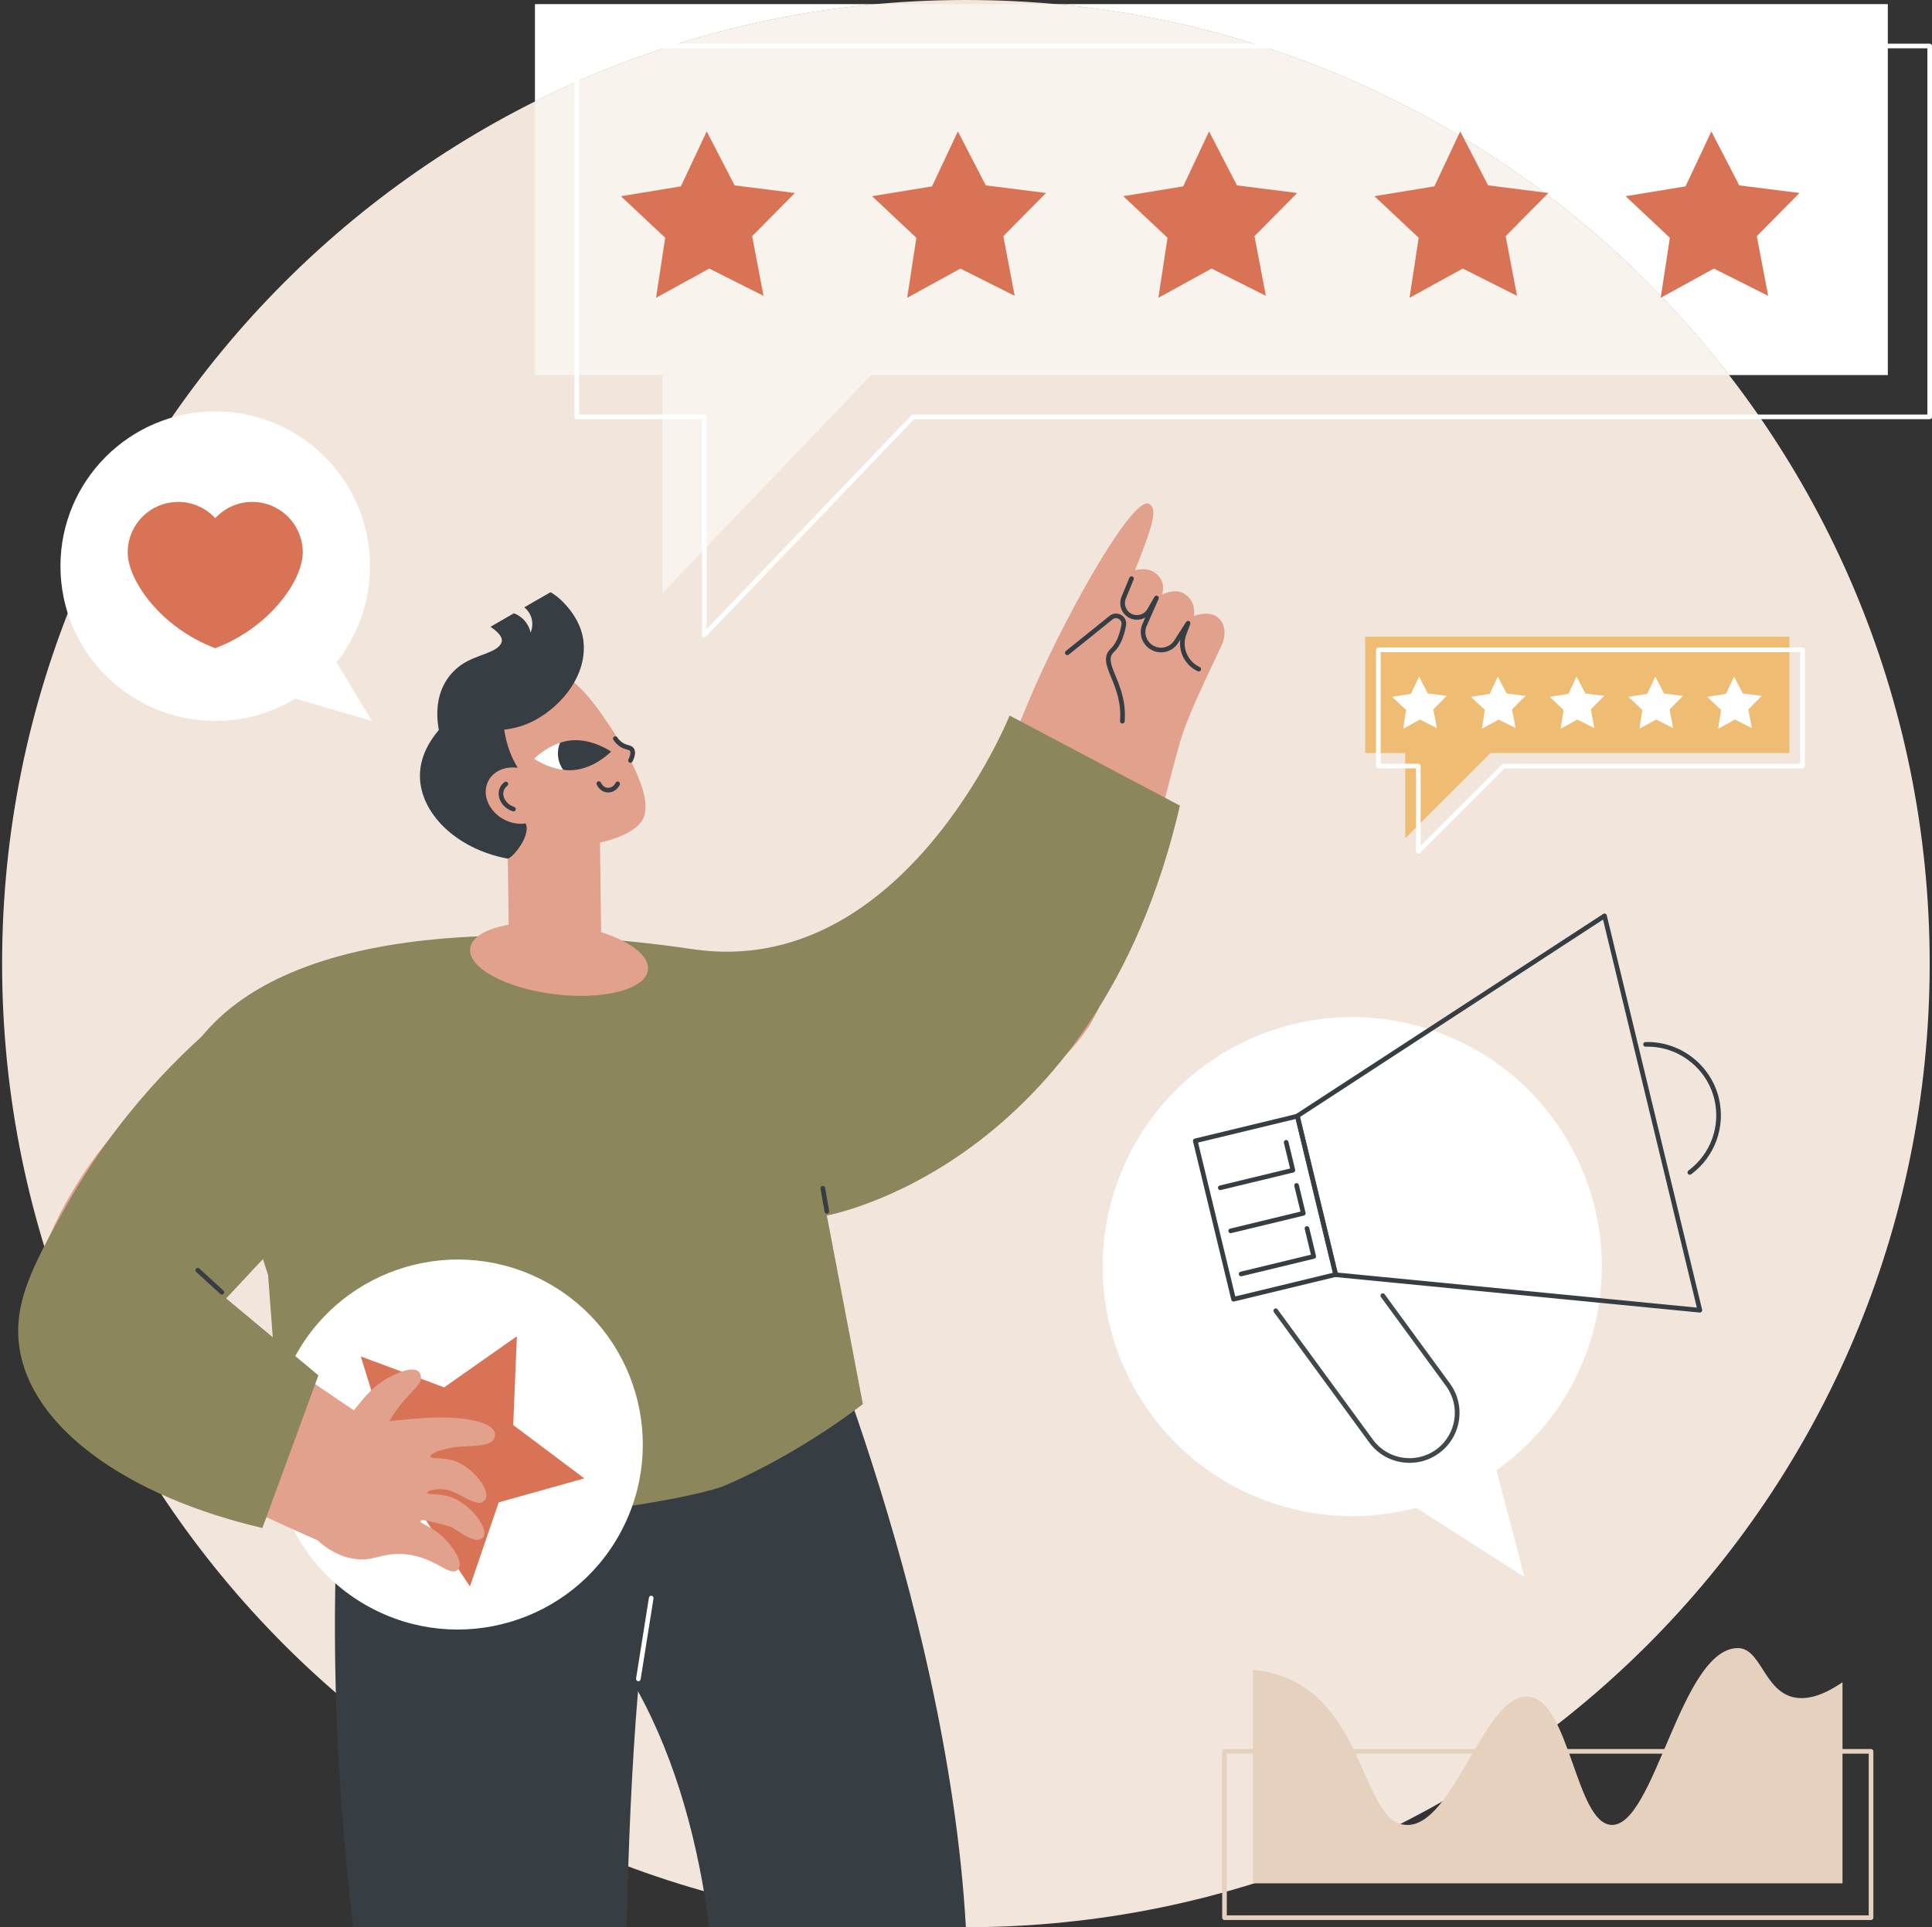 <?xml version="1.0" encoding="UTF-8"?><svg xmlns="http://www.w3.org/2000/svg" xmlns:xlink="http://www.w3.org/1999/xlink" height="1830.0" preserveAspectRatio="xMidYMid meet" version="1.0" viewBox="331.9 335.0 1834.2 1830.0" width="1834.2" zoomAndPan="magnify"><rect x="331.9" y="335.0" width="1834.2" height="1830.0" fill="#333333" stroke="none"/><g><g id="change1_1"><path d="M 2163.895 1250 C 2163.895 1755.34 1754.234 2165 1248.898 2165 C 743.559 2165 333.898 1755.34 333.898 1250 C 333.898 744.664 743.559 335 1248.898 335 C 1754.234 335 2163.895 744.664 2163.895 1250" fill="#f2e6dc"/></g><g id="change2_1"><path d="M 1248.898 2165 L 1005.309 2165 C 995.145 2086.84 974.684 2008.59 937.621 1940.969 C 917.711 1904.66 893.02 1871.41 862.57 1842.898 L 834.129 1584.141 L 830.621 1552.352 L 1084.129 1521.238 C 1084.129 1521.238 1230.859 1848.32 1248.898 2165" fill="#363e44"/></g><g id="change2_2"><path d="M 967.012 1745.551 C 953.406 1797.102 943.992 1865.059 937.621 1940.969 C 931.715 2011.078 928.426 2087.988 926.883 2165 L 667.242 2165 C 627.316 1832.559 668.676 1612.031 668.676 1612.031 L 834.129 1584.141 L 943.109 1565.75 L 967.012 1745.551" fill="#363e44"/></g><g id="change3_1"><path d="M 937.941 1931.43 C 937.828 1931.43 937.711 1931.422 937.594 1931.398 C 936.395 1931.211 935.574 1930.078 935.766 1928.879 L 947.984 1852.07 C 948.18 1850.871 949.312 1850.039 950.512 1850.238 C 951.715 1850.43 952.531 1851.559 952.344 1852.77 L 940.117 1929.57 C 939.945 1930.66 939.012 1931.43 937.941 1931.43" fill="#fff"/></g><g id="change4_1"><path d="M 1094.859 1489.18 C 1176.691 1447.371 1420.25 1341.172 1374.539 1239.41 C 1336.73 1155.238 1104.09 1269.129 1020.141 1305.371 C 1045.039 1366.641 1069.949 1427.91 1094.859 1489.18" fill="#e2a18d"/></g><g id="change4_2"><path d="M 1201.859 1278.27 C 1201.859 1278.27 1283.309 1057.156 1314.984 985.754 C 1348.23 910.766 1408.246 804.898 1422.949 813.488 C 1431.332 818.375 1426.133 834.504 1409.359 876.695 C 1412.344 875.418 1422.324 873.754 1429.355 879.566 C 1439.746 888.156 1435.105 898.461 1435.129 899.562 C 1436.105 899.043 1447.523 893.738 1455.457 898.316 C 1464.402 903.473 1466.418 911.992 1465.473 920.039 C 1467.926 918.824 1479.211 915.422 1486.605 920.207 C 1496.215 926.414 1495.684 939.082 1491.73 947.66 C 1484.473 963.406 1463.551 1005.918 1455.363 1029.828 C 1439.246 1076.863 1404.438 1251.574 1363.176 1313.387 C 1324.508 1261.984 1201.859 1278.27 1201.859 1278.27" fill="#e2a18d"/></g><g id="change2_3"><path d="M 1397.43 1022.02 L 1397.25 1022.02 C 1396.039 1021.922 1395.129 1020.852 1395.23 1019.641 C 1396.641 1002.172 1391.219 988.961 1386.859 978.328 C 1382.27 967.129 1378.641 958.281 1386.391 951 C 1391.16 946.512 1394.699 938.621 1396.609 928.18 C 1397.09 925.559 1395.648 923.672 1394.141 922.77 C 1392.602 921.852 1390.211 921.48 1388.09 923.18 L 1346.559 956.621 C 1345.609 957.379 1344.219 957.23 1343.461 956.281 C 1342.691 955.34 1342.84 953.949 1343.789 953.18 L 1385.328 919.75 C 1388.52 917.18 1392.859 916.879 1396.391 918.98 C 1399.891 921.059 1401.68 924.988 1400.949 928.98 C 1398.84 940.512 1394.949 949 1389.41 954.211 C 1384.121 959.18 1386.301 965.328 1390.941 976.66 C 1395.48 987.719 1401.121 1001.48 1399.621 1020 C 1399.531 1021.148 1398.559 1022.02 1397.43 1022.02" fill="#363e44"/></g><g id="change2_4"><path d="M 1469.941 972.57 C 1469.629 972.57 1469.32 972.5 1469.02 972.371 C 1457.352 967.02 1450.852 954.66 1452.43 942.391 L 1450.371 945.59 C 1445.34 953.41 1435.449 956.52 1426.852 952.98 C 1422.012 950.988 1418.27 947.219 1416.309 942.359 C 1414.359 937.5 1414.449 932.191 1416.559 927.398 L 1419.23 921.359 C 1414.57 924.031 1408.672 924.301 1403.68 921.551 C 1396.609 917.672 1393.602 909.121 1396.66 901.66 L 1404.09 883.602 C 1404.551 882.469 1405.84 881.949 1406.969 882.398 C 1408.102 882.859 1408.629 884.148 1408.172 885.281 L 1400.738 903.34 C 1398.531 908.719 1400.711 914.891 1405.801 917.691 C 1411.219 920.66 1418.121 918.73 1421.199 913.379 L 1427.922 901.711 C 1428.5 900.691 1429.781 900.309 1430.828 900.84 C 1431.871 901.371 1432.32 902.621 1431.852 903.699 L 1420.602 929.18 C 1418.969 932.871 1418.898 936.969 1420.398 940.719 C 1421.91 944.461 1424.801 947.371 1428.531 948.898 C 1435.16 951.629 1442.789 949.23 1446.672 943.199 L 1457.98 925.602 C 1458.59 924.648 1459.82 924.309 1460.82 924.82 C 1461.828 925.328 1462.301 926.512 1461.898 927.57 L 1458.16 937.539 C 1453.66 949.5 1459.238 963.039 1470.859 968.359 C 1471.969 968.859 1472.449 970.172 1471.949 971.281 C 1471.578 972.09 1470.781 972.57 1469.941 972.57" fill="#363e44"/></g><g id="change5_1"><path d="M 586.418 1545.699 L 516.512 1328.238 C 605.59 1203.199 854.48 1216.191 989.137 1236.25 C 1189.43 1266.102 1290.422 1014.449 1290.422 1014.449 L 1452.09 1099.988 C 1372.539 1443.941 1116.879 1489.18 1116.879 1489.18 L 1151.09 1668.25 C 1124.059 1689.23 1072.66 1723.43 1017.711 1746.59 C 1017.711 1746.59 926.605 1780.809 619.086 1786.809 L 597.664 1695.41 L 586.418 1545.699" fill="#8b865c"/></g><g id="change3_2"><path d="M 920.684 1790.82 C 874.215 1875.969 767.512 1907.328 682.355 1860.859 C 597.199 1814.391 565.84 1707.691 612.309 1622.531 C 658.781 1537.379 765.484 1506.02 850.641 1552.488 C 935.797 1598.961 967.156 1705.66 920.684 1790.82" fill="#fff"/></g><g id="change6_1"><path d="M 886.637 1738.82 L 819.145 1688.172 L 822.609 1603.852 L 753.578 1652.379 L 674.461 1623.031 L 699.285 1703.691 L 646.922 1769.859 L 731.301 1771.172 L 778.055 1841.422 L 805.375 1761.578 L 886.637 1738.82" fill="#d87355"/></g><g id="change4_3"><path d="M 366.598 1607.578 C 390.77 1616.93 402.535 1606.219 427.648 1612.41 C 451.863 1618.379 476.418 1623.172 501.148 1626.629 C 527.359 1546.039 590.812 1497.551 590.812 1497.551 L 493.258 1361.059 C 493.258 1361.059 385.621 1433.961 353.801 1587.48 C 353.664 1588.121 366.727 1606.93 366.598 1607.578" fill="#e2a18d"/></g><g id="change4_4"><path d="M 354.992 1579.359 C 331.91 1665.852 571.062 1769.949 633.242 1797.539 C 640.359 1804 651.996 1812.578 667.695 1815.148 C 685.59 1818.07 691.617 1810.398 710.984 1810.551 C 743.664 1810.801 758.715 1833.809 766.621 1825.352 C 772.051 1819.539 763.859 1805.762 753.121 1795.129 C 742.098 1784.219 730.371 1781.801 731.066 1779.359 C 731.832 1776.68 743.422 1780.672 758.293 1784.32 C 765.203 1786.012 781.309 1802.34 789.895 1795.5 C 796.738 1790.051 784.242 1768.879 765.25 1758.922 C 751.812 1751.879 737.457 1755.16 737.391 1752.391 C 737.336 1750.32 745.938 1748.57 753.801 1749.27 C 766.773 1750.43 783.434 1766.961 791.211 1760.52 C 798.832 1754.199 787.594 1735.898 770.703 1725.641 C 756.465 1716.98 740.633 1721.41 740.527 1717.969 C 740.453 1715.551 747.129 1712.09 762.629 1709.328 C 775.566 1707.031 802.215 1710.891 801.824 1697 C 801.5 1685.301 773.613 1680.59 747.102 1680.988 C 729.535 1681.25 711.789 1683.578 701.496 1684.5 C 704.234 1679.75 708.762 1672.609 715.52 1664.898 C 727.57 1651.148 733.688 1647.789 731.012 1639.969 C 728.254 1631.898 714.113 1635.57 699.688 1643.75 C 682.473 1653.5 674.059 1667.32 667.812 1674.121 C 637.836 1654.398 504.023 1561.359 474.047 1541.648 C 430.328 1519.98 367.418 1532.789 354.992 1579.359" fill="#e2a18d"/></g><g id="change5_2"><path d="M 634.172 1640.969 C 616.453 1689.281 598.738 1737.602 581.02 1785.922 C 454.547 1756.488 359.863 1691.09 349.992 1612.148 C 344.836 1570.922 364 1535.391 392.941 1483.309 C 443.594 1392.148 506.441 1331.898 549.941 1296.371 C 603.633 1330.141 657.32 1363.922 711.008 1397.691 C 674.402 1434.012 637.543 1471.602 600.527 1510.512 C 582.25 1529.719 564.297 1548.871 546.66 1567.949 C 575.832 1592.289 605 1616.629 634.172 1640.969" fill="#8b865c"/></g><g id="change2_5"><path d="M 542.547 1564.301 C 542.016 1564.301 541.48 1564.109 541.059 1563.719 L 518.152 1542.77 C 517.254 1541.949 517.191 1540.551 518.012 1539.66 C 518.832 1538.762 520.227 1538.691 521.129 1539.52 L 544.035 1560.469 C 544.934 1561.289 544.996 1562.691 544.172 1563.578 C 543.738 1564.059 543.145 1564.301 542.547 1564.301" fill="#363e44"/></g><g id="change2_6"><path d="M 1116.879 1487.48 C 1115.828 1487.48 1114.898 1486.73 1114.711 1485.66 L 1110.879 1463.641 C 1110.672 1462.441 1111.469 1461.301 1112.672 1461.09 C 1113.879 1460.891 1115.012 1461.691 1115.219 1462.891 L 1119.059 1484.898 C 1119.262 1486.102 1118.461 1487.238 1117.262 1487.449 C 1117.129 1487.469 1117.012 1487.48 1116.879 1487.48" fill="#363e44"/></g><g id="change4_5"><path d="M 857.004 1081.621 C 832.789 1081.922 813.406 1101.801 813.711 1126.012 L 814.855 1217.891 C 815.156 1242.109 835.031 1261.488 859.242 1261.191 C 883.457 1260.891 902.84 1241.012 902.539 1216.801 L 901.391 1124.922 C 901.09 1100.699 881.219 1081.32 857.004 1081.621" fill="#e2a18d"/></g><g id="change4_6"><path d="M 785.34 989.801 C 788.176 987.172 815.676 962.43 848.617 969.031 C 873.129 973.941 889.293 991.898 911.855 1026.109 C 938.426 1066.398 948.68 1094.191 943.41 1110.148 C 935.086 1135.371 862.527 1148.41 817.426 1129.91 C 784.867 1116.559 762.805 1084.238 759.594 1048.949 C 756.391 1013.75 783.531 991.469 785.34 989.801" fill="#e2a18d"/></g><g id="change3_3"><path d="M 839.012 1055.512 C 839.012 1055.512 851.039 1064.059 866.578 1065.988 C 869.867 1066.398 866.871 1039.211 863.535 1040.328 C 848.965 1045.191 839.012 1055.512 839.012 1055.512" fill="#fff"/></g><g id="change2_7"><path d="M 912.035 1048.711 C 912.035 1048.711 894.379 1036.16 874.215 1038.039 C 870.473 1038.379 866.906 1039.211 863.582 1040.309 C 860.156 1048.559 861.012 1058.289 866.57 1065.988 C 869.863 1066.398 873.309 1066.52 876.836 1066.191 C 897 1064.309 912.035 1048.711 912.035 1048.711" fill="#363e44"/></g><g id="change2_8"><path d="M 909.258 1087.5 C 908.73 1087.5 908.203 1087.461 907.676 1087.379 C 901.137 1086.449 898.488 1080.18 898.383 1079.91 C 897.918 1078.781 898.457 1077.5 899.582 1077.031 C 900.711 1076.57 901.996 1077.109 902.461 1078.238 C 902.531 1078.398 904.258 1082.441 908.297 1083.02 C 911.535 1083.488 914.816 1081.559 916.27 1078.359 C 916.773 1077.25 918.074 1076.75 919.191 1077.262 C 920.301 1077.762 920.789 1079.07 920.285 1080.18 C 918.262 1084.648 913.871 1087.5 909.258 1087.5" fill="#363e44"/></g><g id="change4_7"><path d="M 916.078 1036.371 C 917.391 1038.32 919.586 1040.98 923.039 1042.84 C 927.207 1045.09 930.125 1044.512 931.723 1046.711 C 932.793 1048.191 933.355 1051.039 930.461 1057.121 L 916.078 1036.371" fill="#e2a18d"/></g><g id="change2_9"><path d="M 854.438 897.391 C 848.312 900.922 835.754 908.16 829.633 911.68 C 832.512 914.02 834.754 917.02 836.039 920.488 C 838.664 927.57 836.383 933.969 835.645 935.82 C 835.203 933.711 833.605 927.379 827.777 922.172 C 825.062 919.75 822.227 918.281 819.766 917.371 C 812.371 921.629 804.977 925.891 797.582 930.148 C 802.809 933.809 809.676 939.34 808.145 944.578 C 805.137 954.898 784.098 956.32 769.902 966.25 C 758.465 974.25 742.055 992.371 748.52 1028.18 C 741.09 1036.84 730.418 1052.449 730.562 1072.109 C 730.816 1106.48 764.047 1140.898 813.672 1150.289 C 819.008 1150.43 842.527 1120.629 826.34 1112.398 C 820.098 1099.09 813.855 1085.781 807.613 1072.469 C 817.453 1081.34 827.293 1090.219 837.137 1099.102 C 840.707 1096.66 844.277 1094.23 847.852 1091.801 C 839.391 1085.102 825.301 1071.898 816.754 1050.789 C 813.324 1042.32 811.543 1034.441 810.617 1027.84 C 817.785 1027.039 828.484 1024.949 839.766 1018.871 C 866.668 1004.379 891.516 973.262 885.18 939.73 C 881.172 918.539 862.395 901.039 854.438 897.391" fill="#363e44"/></g><g id="change2_10"><path d="M 930.457 1059.32 C 930.141 1059.32 929.816 1059.25 929.512 1059.109 C 928.41 1058.59 927.945 1057.27 928.469 1056.172 C 930.328 1052.27 930.863 1049.289 929.938 1048 C 929.516 1047.422 928.758 1047.191 927.227 1046.77 C 925.809 1046.379 924.051 1045.891 921.992 1044.781 C 918.961 1043.148 916.355 1040.73 914.246 1037.59 C 913.57 1036.578 913.84 1035.219 914.852 1034.539 C 915.863 1033.852 917.23 1034.129 917.91 1035.141 C 919.609 1037.672 921.688 1039.609 924.086 1040.898 C 925.703 1041.77 927.137 1042.172 928.398 1042.52 C 930.246 1043.031 932.16 1043.559 933.508 1045.422 C 935.523 1048.211 935.176 1052.352 932.449 1058.07 C 932.07 1058.859 931.281 1059.32 930.457 1059.32" fill="#363e44"/></g><g id="change4_8"><path d="M 834.27 1067.68 C 849.172 1075.391 855.977 1091.84 849.465 1104.441 C 842.953 1117.039 825.59 1121.012 810.688 1113.301 C 795.781 1105.602 788.98 1089.141 795.488 1076.539 C 802.004 1063.941 819.363 1059.98 834.27 1067.68" fill="#e2a18d"/></g><g id="change2_11"><path d="M 819.371 1105.48 C 819.152 1105.48 818.93 1105.449 818.707 1105.379 C 817.598 1105.031 816.508 1104.578 815.473 1104.039 C 806.832 1099.578 802.941 1089.859 806.805 1082.391 C 807.773 1080.52 809.141 1078.93 810.875 1077.672 C 811.859 1076.949 813.238 1077.172 813.953 1078.148 C 814.672 1079.129 814.457 1080.512 813.473 1081.23 C 812.297 1082.078 811.371 1083.16 810.723 1084.422 C 807.977 1089.73 811.016 1096.77 817.496 1100.121 C 818.312 1100.551 819.168 1100.898 820.035 1101.18 C 821.195 1101.539 821.84 1102.781 821.473 1103.941 C 821.176 1104.879 820.309 1105.48 819.371 1105.48" fill="#363e44"/></g><g id="change4_9"><path d="M 947.051 1256.02 C 944.82 1274.41 905.234 1284.738 858.629 1279.09 C 812.023 1273.449 776.047 1253.969 778.273 1235.578 C 780.5 1217.191 820.09 1206.859 866.695 1212.5 C 913.301 1218.141 949.277 1237.629 947.051 1256.02" fill="#e2a18d"/></g><g id="change3_4"><path d="M 2124.16 691.105 L 1973.414 691.105 C 1822.406 495.629 1594.047 362.965 1334.203 338.93 L 2124.16 338.93 L 2124.16 691.105 M 839.766 431.352 L 839.766 338.93 L 1163.586 338.93 C 1048.086 349.617 938.789 381.754 839.766 431.352" fill="#fff"/></g><g id="change7_1"><path d="M 960.82 898.145 L 960.82 691.105 L 839.766 691.105 L 839.766 431.352 C 938.789 381.754 1048.086 349.617 1163.586 338.93 L 1334.203 338.93 C 1594.047 362.965 1822.406 495.629 1973.414 691.105 L 1158.969 691.105 L 960.82 898.145" fill="#f9f3ee"/></g><g id="change3_5"><path d="M 881.719 728.629 L 1000.574 728.629 C 1001.785 728.629 1002.773 729.613 1002.773 730.836 L 1002.773 932.375 L 1197.125 729.309 C 1197.543 728.867 1198.113 728.629 1198.723 728.629 L 2161.695 728.629 L 2161.695 380.871 L 881.719 380.871 Z M 1000.574 940.07 C 1000.293 940.07 1000.012 940.02 999.746 939.91 C 998.914 939.578 998.363 938.77 998.363 937.863 L 998.363 733.043 L 879.512 733.043 C 878.293 733.043 877.305 732.043 877.305 730.836 L 877.305 378.664 C 877.305 377.441 878.293 376.457 879.512 376.457 L 2163.902 376.457 C 2165.125 376.457 2166.105 377.441 2166.105 378.664 L 2166.105 730.836 C 2166.105 732.043 2165.125 733.043 2163.902 733.043 L 1199.664 733.043 L 1002.164 939.395 C 1001.734 939.832 1001.164 940.07 1000.574 940.07" fill="#fff"/></g><g id="change6_2"><path d="M 1029.324 511.023 L 1086.523 518.258 L 1045.984 559.262 L 1056.773 615.902 L 1005.254 590.016 L 954.723 617.777 L 963.422 560.777 L 921.398 521.301 L 978.297 511.965 L 1002.852 459.793 L 1029.324 511.023" fill="#d87355"/></g><g id="change6_3"><path d="M 1267.77 511.023 L 1324.969 518.258 L 1284.43 559.262 L 1295.219 615.902 L 1243.703 590.016 L 1193.172 617.777 L 1201.875 560.777 L 1159.852 521.301 L 1216.742 511.965 L 1241.305 459.793 L 1267.77 511.023" fill="#d87355"/></g><g id="change6_4"><path d="M 1506.223 511.023 L 1563.422 518.258 L 1522.883 559.262 L 1533.672 615.902 L 1482.152 590.016 L 1431.625 617.777 L 1440.324 560.777 L 1398.305 521.301 L 1455.191 511.965 L 1479.75 459.793 L 1506.223 511.023" fill="#d87355"/></g><g id="change6_5"><path d="M 1744.676 511.023 L 1801.879 518.258 L 1761.336 559.262 L 1772.125 615.902 L 1720.605 590.016 L 1670.078 617.777 L 1678.777 560.777 L 1636.758 521.301 L 1693.645 511.965 L 1718.203 459.793 L 1744.676 511.023" fill="#d87355"/></g><g id="change6_6"><path d="M 1983.117 511.027 L 2040.32 518.262 L 1999.777 559.27 L 2010.566 615.91 L 1959.047 590.023 L 1908.523 617.785 L 1917.227 560.781 L 1875.203 521.305 L 1932.094 511.965 L 1956.652 459.805 L 1983.117 511.027" fill="#d87355"/></g><g id="change3_6"><path d="M 1566.336 1696.477 L 1779.195 1832.398 L 1675.191 1436.648 L 1566.336 1696.477" fill="#fff"/></g><g id="change3_7"><path d="M 1843.043 1604.258 C 1806.312 1729.828 1674.727 1801.828 1549.16 1765.078 C 1423.594 1728.336 1351.598 1596.758 1388.34 1471.195 C 1425.094 1345.633 1556.668 1273.621 1682.223 1310.375 C 1807.801 1347.125 1879.797 1478.695 1843.043 1604.258" fill="#fff"/></g><g id="change8_1"><path d="M 1670.168 1724.078 C 1667.723 1724.078 1665.254 1723.891 1662.797 1723.5 C 1650.281 1721.559 1639.262 1714.859 1631.773 1704.629 L 1541.262 1580.898 C 1540.535 1579.91 1540.746 1578.531 1541.727 1577.809 C 1542.719 1577.09 1544.102 1577.309 1544.805 1578.289 L 1635.328 1702.031 C 1649.344 1721.18 1676.328 1725.359 1695.48 1711.348 C 1714.641 1697.34 1718.816 1670.359 1704.812 1651.199 L 1642.91 1566.59 C 1642.191 1565.598 1642.402 1564.219 1643.383 1563.5 C 1644.367 1562.781 1645.746 1563 1646.465 1563.98 L 1708.367 1648.602 C 1715.852 1658.828 1718.898 1671.359 1716.961 1683.891 C 1715.02 1696.41 1708.312 1707.43 1698.082 1714.91 C 1689.867 1720.918 1680.156 1724.078 1670.168 1724.078" fill="#40484c"/></g><g id="change2_12"><path d="M 1936.18 1450.477 C 1935.504 1450.477 1934.836 1450.164 1934.402 1449.586 C 1933.676 1448.605 1933.883 1447.227 1934.875 1446.496 C 1955.969 1430.875 1965.613 1404.285 1959.461 1378.754 C 1952.246 1348.957 1924.852 1327.984 1894.223 1328.895 L 1894.148 1328.895 C 1892.953 1328.895 1891.973 1327.953 1891.949 1326.754 C 1891.914 1325.535 1892.867 1324.527 1894.09 1324.484 C 1926.75 1323.535 1956.051 1345.906 1963.738 1377.715 C 1970.328 1404.977 1960.016 1433.355 1937.484 1450.047 C 1937.086 1450.336 1936.641 1450.477 1936.18 1450.477" fill="#363e44"/></g><g id="change2_13"><path d="M 1601.793 1543.402 L 1942.84 1576.645 L 1853.781 1208.215 L 1566.07 1395.664 Z M 1945.707 1581.344 L 1945.492 1581.332 L 1599.809 1547.645 C 1598.875 1547.555 1598.102 1546.883 1597.871 1545.973 L 1561.422 1395.184 C 1561.207 1394.273 1561.59 1393.332 1562.367 1392.824 L 1853.969 1202.816 C 1854.582 1202.422 1855.32 1202.359 1855.992 1202.613 C 1856.66 1202.887 1857.148 1203.461 1857.328 1204.141 L 1947.859 1578.625 C 1948.012 1579.312 1947.832 1580.043 1947.367 1580.582 C 1946.949 1581.074 1946.34 1581.344 1945.707 1581.344" fill="#363e44"/></g><g id="change2_14"><path d="M 1469.328 1419.93 L 1504.641 1566.031 L 1597.309 1543.621 L 1562 1397.531 Z M 1503.02 1570.891 C 1502.02 1570.891 1501.121 1570.211 1500.879 1569.211 L 1464.52 1418.82 C 1464.238 1417.641 1464.961 1416.449 1466.148 1416.16 L 1563.102 1392.719 C 1563.68 1392.578 1564.27 1392.68 1564.77 1392.98 C 1565.27 1393.289 1565.629 1393.781 1565.762 1394.34 L 1602.121 1544.73 C 1602.25 1545.301 1602.16 1545.898 1601.859 1546.398 C 1601.551 1546.898 1601.059 1547.262 1600.488 1547.391 L 1503.539 1570.828 C 1503.359 1570.871 1503.191 1570.891 1503.02 1570.891" fill="#363e44"/></g><g id="change2_15"><path d="M 1510.172 1546.91 C 1509.172 1546.91 1508.27 1546.23 1508.031 1545.23 C 1507.738 1544.039 1508.469 1542.852 1509.648 1542.57 L 1576.469 1526.41 L 1570.59 1502.059 C 1570.301 1500.879 1571.031 1499.691 1572.211 1499.398 C 1573.391 1499.109 1574.59 1499.84 1574.871 1501.02 L 1581.281 1527.52 C 1581.422 1528.078 1581.32 1528.691 1581.02 1529.191 C 1580.711 1529.68 1580.219 1530.039 1579.66 1530.18 L 1510.691 1546.852 C 1510.52 1546.891 1510.34 1546.91 1510.172 1546.91" fill="#363e44"/></g><g id="change2_16"><path d="M 1500.281 1505.988 C 1499.281 1505.988 1498.379 1505.309 1498.141 1504.301 C 1497.852 1503.121 1498.578 1501.93 1499.762 1501.641 L 1566.578 1485.488 L 1560.691 1461.141 C 1560.41 1459.961 1561.141 1458.762 1562.32 1458.48 C 1563.5 1458.18 1564.699 1458.922 1564.98 1460.102 L 1571.379 1486.59 C 1571.52 1487.16 1571.43 1487.762 1571.121 1488.262 C 1570.82 1488.762 1570.328 1489.121 1569.762 1489.25 L 1500.801 1505.922 C 1500.621 1505.969 1500.449 1505.988 1500.281 1505.988" fill="#363e44"/></g><g id="change2_17"><path d="M 1490.379 1465.059 C 1489.391 1465.059 1488.488 1464.391 1488.238 1463.379 C 1487.961 1462.191 1488.68 1461 1489.871 1460.719 L 1556.691 1444.559 L 1550.801 1420.211 C 1550.52 1419.031 1551.238 1417.84 1552.43 1417.551 C 1553.609 1417.262 1554.801 1418 1555.09 1419.18 L 1561.488 1445.672 C 1561.781 1446.852 1561.051 1448.039 1559.871 1448.328 L 1490.898 1465 C 1490.73 1465.039 1490.559 1465.059 1490.379 1465.059" fill="#363e44"/></g><g id="change9_1"><path d="M 2030.734 939.547 L 1628.016 939.547 L 1628.016 1049.98 L 1665.977 1049.98 L 1665.977 1130.961 L 1746.969 1049.98 L 2030.734 1049.98 L 2030.734 939.547" fill="#efbc73"/></g><g id="change3_8"><path d="M 1642.676 1060.223 L 1678.438 1060.223 C 1679.656 1060.223 1680.633 1061.215 1680.633 1062.43 L 1680.633 1138.109 L 1757.871 1060.875 C 1758.285 1060.461 1758.836 1060.223 1759.426 1060.223 L 2041 1060.223 L 2041 954.215 L 1642.676 954.215 Z M 1678.438 1145.629 C 1678.148 1145.629 1677.859 1145.578 1677.582 1145.453 C 1676.77 1145.125 1676.23 1144.309 1676.23 1143.434 L 1676.23 1064.641 L 1640.477 1064.641 C 1639.262 1064.641 1638.27 1063.66 1638.27 1062.43 L 1638.27 952.004 C 1638.27 950.789 1639.262 949.809 1640.477 949.809 L 2043.195 949.809 C 2044.414 949.809 2045.406 950.789 2045.406 952.004 L 2045.406 1062.43 C 2045.406 1063.66 2044.414 1064.641 2043.195 1064.641 L 1760.328 1064.641 L 1679.992 1144.988 C 1679.578 1145.402 1679 1145.629 1678.438 1145.629" fill="#fff"/></g><g id="change3_9"><path d="M 1687.445 993.504 L 1705.387 995.773 L 1692.676 1008.633 L 1696.055 1026.398 L 1679.91 1018.27 L 1664.062 1026.984 L 1666.793 1009.113 L 1653.609 996.727 L 1671.445 993.809 L 1679.156 977.445 L 1687.445 993.504" fill="#fff"/></g><g id="change3_10"><path d="M 1762.211 993.508 L 1780.156 995.781 L 1767.434 1008.633 L 1770.828 1026.391 L 1754.664 1018.277 L 1738.828 1026.98 L 1741.559 1009.113 L 1728.379 996.73 L 1746.211 993.801 L 1753.91 977.453 L 1762.211 993.508" fill="#fff"/></g><g id="change3_11"><path d="M 1836.973 993.52 L 1854.906 995.785 L 1842.195 1008.645 L 1845.574 1026.406 L 1829.43 1018.281 L 1813.574 1026.988 L 1816.309 1009.121 L 1803.141 996.738 L 1820.973 993.816 L 1828.676 977.449 L 1836.973 993.52" fill="#fff"/></g><g id="change3_12"><path d="M 1911.738 993.516 L 1929.676 995.789 L 1916.961 1008.645 L 1920.348 1026.402 L 1904.199 1018.281 L 1888.348 1026.996 L 1891.07 1009.117 L 1877.895 996.746 L 1895.734 993.812 L 1903.43 977.461 L 1911.738 993.516" fill="#fff"/></g><g id="change3_13"><path d="M 1986.516 993.52 L 2004.445 995.781 L 1991.727 1008.633 L 1995.121 1026.402 L 1978.965 1018.273 L 1963.125 1026.992 L 1965.844 1009.113 L 1952.672 996.742 L 1970.516 993.801 L 1978.215 977.445 L 1986.516 993.52" fill="#fff"/></g><g id="change3_14"><path d="M 534.5 975.711 L 684.902 1019.543 L 554.039 802.062 L 534.5 975.711" fill="#fff"/></g><g id="change3_15"><path d="M 683.172 872.605 C 683.172 953.758 617.383 1019.539 536.23 1019.539 C 455.078 1019.539 389.293 953.758 389.293 872.605 C 389.293 791.457 455.078 725.664 536.23 725.664 C 617.383 725.664 683.172 791.457 683.172 872.605" fill="#fff"/></g><g id="change6_7"><path d="M 617.18 845.281 C 611.109 825.766 592.91 811.598 571.398 811.598 C 557.484 811.598 544.992 817.562 536.234 827.031 C 527.48 817.562 514.984 811.598 501.07 811.598 C 479.562 811.598 461.359 825.766 455.289 845.281 C 453.891 849.777 453.137 854.574 453.137 859.535 C 453.137 886.012 484.441 930.945 536.234 950.512 C 588.027 930.945 619.336 886.012 619.336 859.535 C 619.336 854.574 618.582 849.777 617.18 845.281" fill="#d87355"/></g><g id="change10_1"><path d="M 1496.602 2153.75 L 2106.012 2153.75 L 2106.012 2000.211 L 1496.602 2000.211 Z M 2108.211 2158.16 L 1494.402 2158.16 C 1493.184 2158.16 1492.215 2157.172 1492.215 2155.949 L 1492.215 1998 C 1492.215 1996.781 1493.184 1995.801 1494.402 1995.801 L 2108.211 1995.801 C 2109.441 1995.801 2110.426 1996.781 2110.426 1998 L 2110.426 2155.949 C 2110.426 2157.172 2109.441 2158.16 2108.211 2158.16" fill="#e6d0be"/></g><g id="change10_2"><path d="M 2032.352 1946.027 C 2006.176 1938.09 2003.074 1899.41 1981.242 1899.957 C 1927.168 1901.32 1902.629 2070.07 1861.621 2067.848 C 1827.773 2066.008 1822.23 1949.801 1783.035 1946.027 C 1741.195 1942 1711.688 2070.949 1666.516 2067.848 C 1626.836 2065.121 1628.418 1964.25 1558.117 1930.48 C 1546.309 1924.797 1533.926 1921.73 1521.516 1920.52 L 1521.516 2123.301 L 2081.137 2123.301 L 2081.137 1932.379 C 2060.004 1946.887 2044.301 1949.648 2032.352 1946.027" fill="#e6d0be"/></g></g></svg>